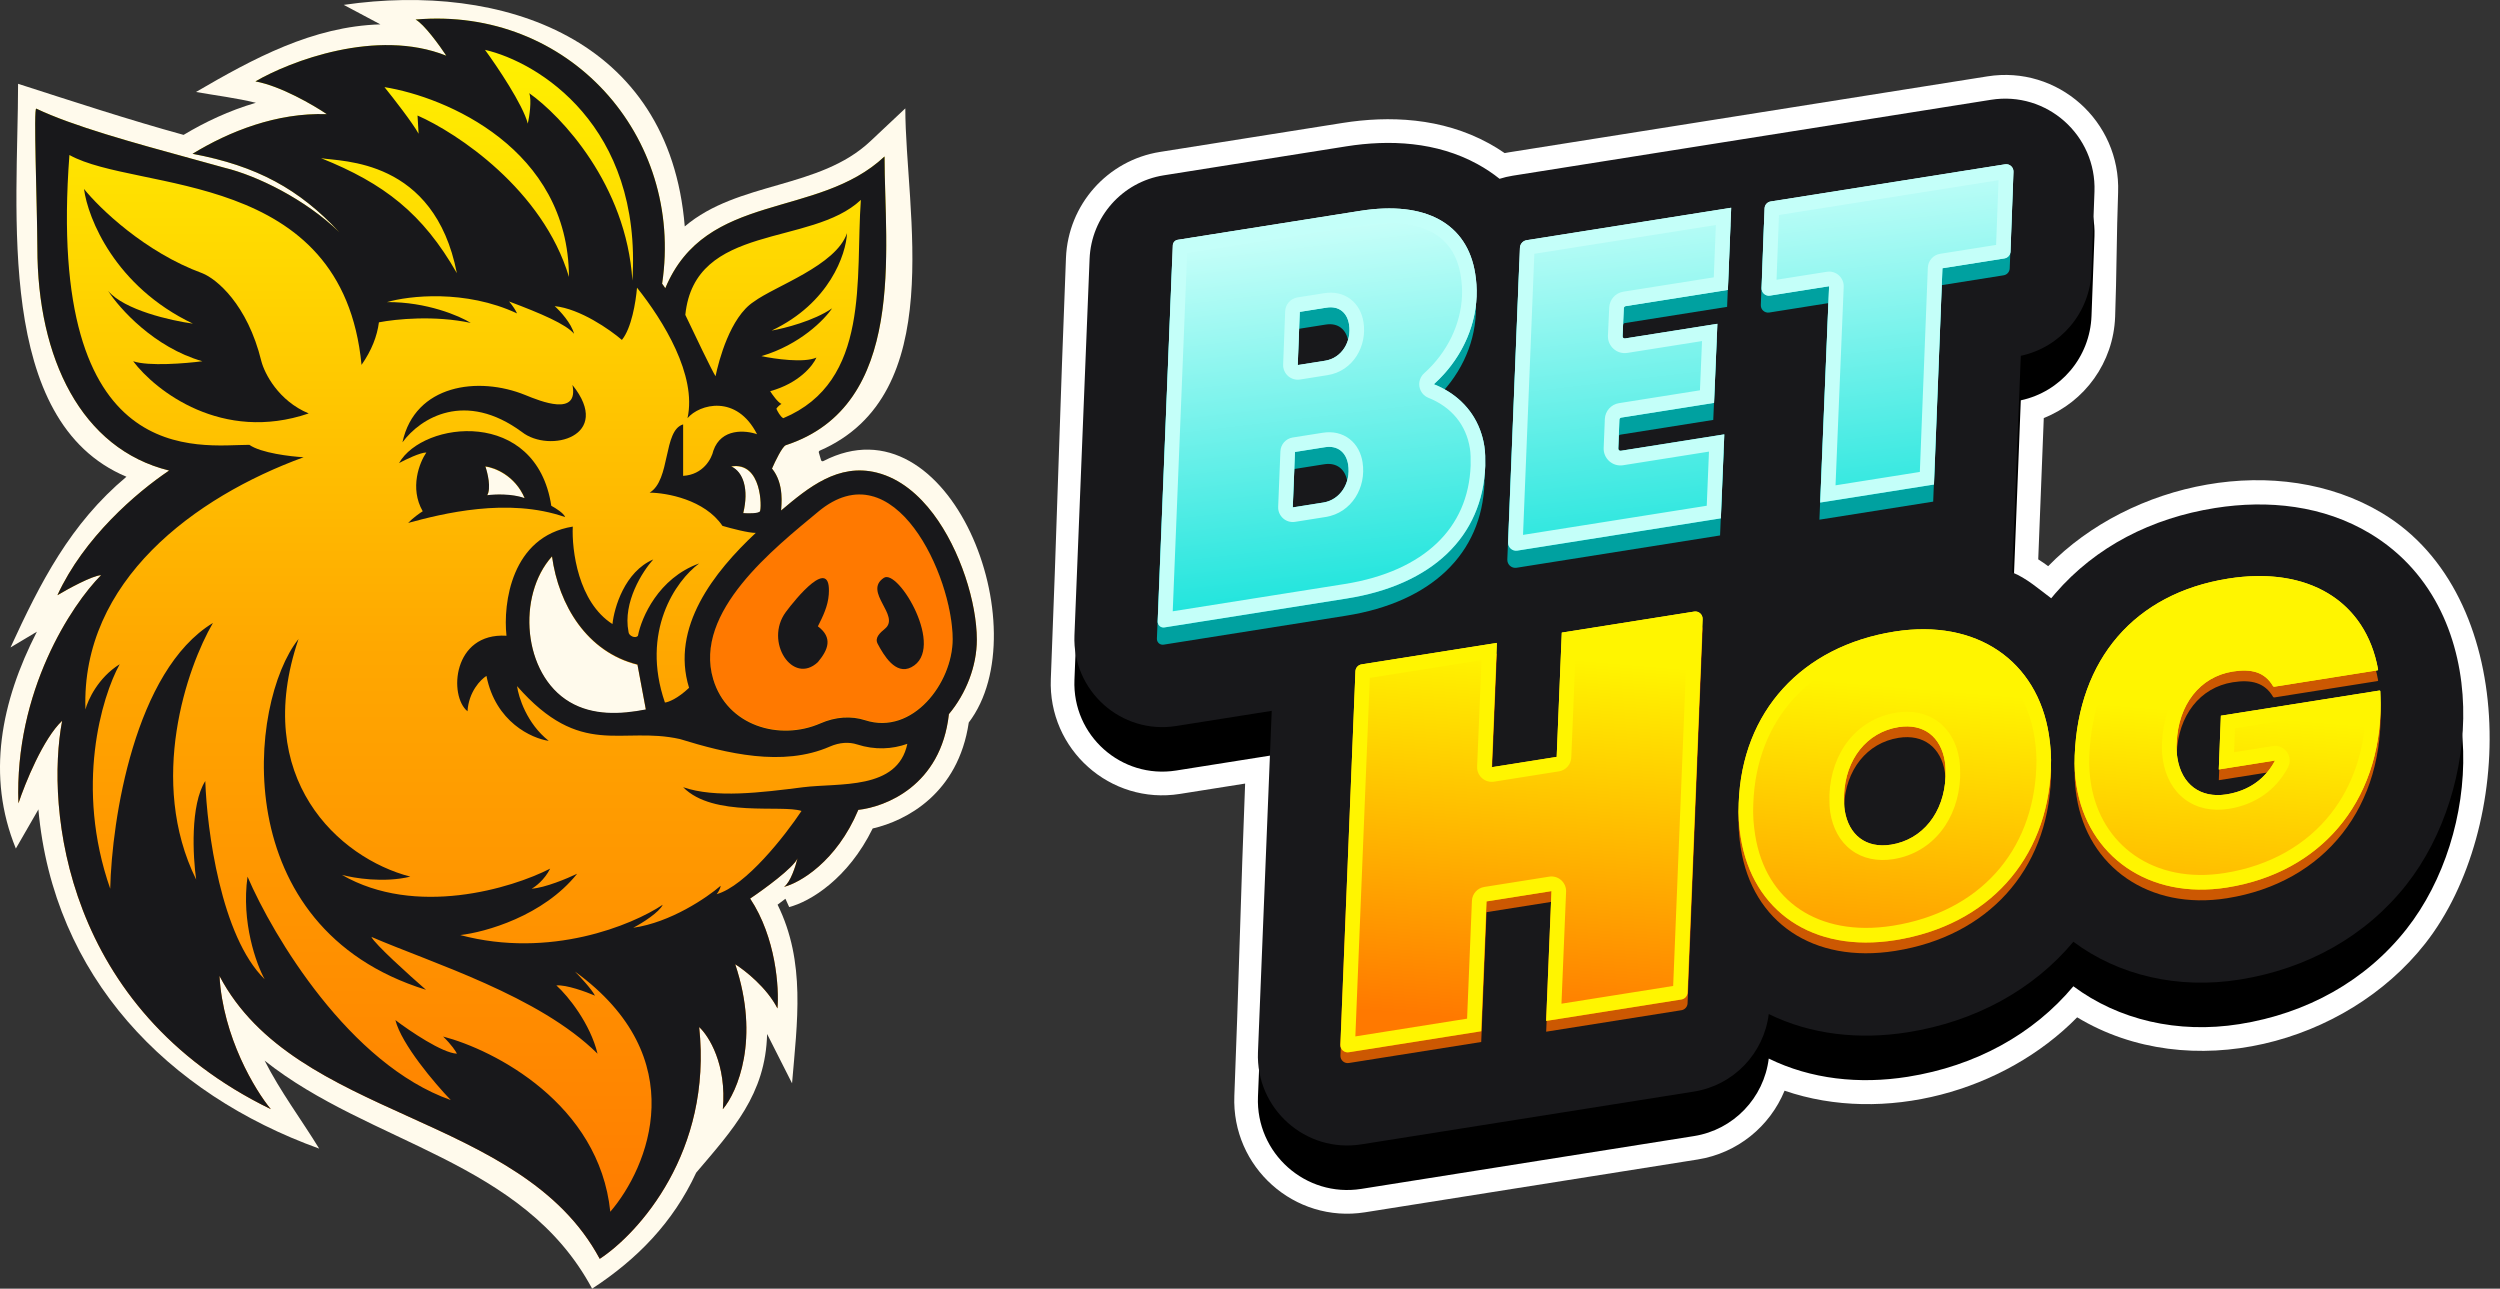 <?xml version="1.0" encoding="utf-8"?>
<svg xmlns="http://www.w3.org/2000/svg" xmlns:xlink="http://www.w3.org/1999/xlink" x="0px" y="0px" viewBox="0 0 194 100" style="enable-background:new 0 0 194 100;">
  <rect x="0" y="0" width="194" height="100" fill="#333333" stroke="none"/>
  <path fill-rule="evenodd" clip-rule="evenodd" d="M15.209 7.137C19.657 4.543 24.262 2.045 29.516 1.891L26.674 0.378C38.927 -1.403 51.94 2.916 53.137 17.57C57.295 14.05 63.566 14.696 67.537 10.963L70.253 8.41C70.253 16.39 73.635 30.617 63.611 34.971C63.556 34.995 63.525 35.059 63.542 35.117C63.722 35.735 63.55 35.144 63.715 35.71C63.736 35.783 63.824 35.816 63.891 35.781C73.721 30.685 80.695 48.82 75.176 56.069C74.359 61.592 70.317 63.694 67.72 64.29C65.807 68.193 62.859 69.972 61.239 70.387L60.949 69.743C60.745 69.9 60.54 70.055 60.34 70.203C62.542 74.659 61.859 79.327 61.463 84.064L59.527 80.238C59.415 84.922 56.86 87.661 54.023 91.001C52.232 94.865 49.445 97.715 45.949 100C40.59 89.995 28.736 88.829 20.536 82.305C21.734 84.675 23.38 86.869 24.769 89.133C12.993 84.884 4.141 75.798 2.977 62.796C2.971 62.813 2.966 62.83 2.96 62.846L1.23 65.847C-1.074 60.206 0.079 54.454 2.863 49.019L0.816 50.241C3.135 45.2 5.449 40.647 9.812 36.995C-0.436 32.698 1.403 16.312 1.403 6.503C5.768 7.908 10.036 9.309 14.247 10.467C15.874 9.489 17.775 8.58 19.856 7.976C18.335 7.601 16.751 7.412 15.209 7.137Z" fill="#FFFAEC"/>
  <path fill-rule="evenodd" clip-rule="evenodd" d="M19.82 6.317C21.758 6.663 24.322 8.156 25.362 8.859C21.46 8.729 17.796 10.194 14.94 11.935C19.92 12.869 23.228 14.672 26.336 18.023C23.696 15.461 19.95 13.631 17.427 13.019C16.602 12.789 15.76 12.558 14.915 12.326H14.915C10.35 11.074 5.677 9.793 2.815 8.43C2.668 8.36 2.741 11.497 2.815 14.654C2.854 16.33 2.894 18.011 2.9 19.223C2.9 27.824 6.321 34.844 13.124 36.514C10.585 38.222 6.514 41.711 4.455 46.189C5.293 45.689 7.145 44.676 7.846 44.631C5.576 46.907 1.114 53.633 1.431 62.335C1.949 60.777 3.352 57.315 4.822 55.933C3.541 62.731 4.986 78.277 21.017 86.072C19.802 84.608 17.303 80.492 17.032 75.733C19.977 81.331 25.814 83.977 31.68 86.636C37.569 89.305 43.488 91.989 46.539 97.686C49.544 95.721 55.295 89.375 54.255 79.699C54.999 80.378 56.408 82.605 56.092 86.072C57.222 84.741 58.997 80.628 57.053 74.826C57.806 75.299 59.517 76.645 60.331 78.254C60.463 76.677 60.224 72.764 58.211 69.728C59.295 69.001 61.546 67.36 61.886 66.612C61.744 67.207 61.337 68.481 60.84 68.821C62.055 68.51 64.91 66.878 66.605 62.845C68.666 62.62 73.019 61.004 73.635 55.414C74.972 53.816 75.804 51.681 75.802 49.636V49.635C75.799 46.784 74.535 42.678 72.415 39.868C71.346 38.451 69.891 37.14 68.039 36.676C65.051 35.927 62.736 37.82 60.614 39.614C60.614 39.564 60.619 39.493 60.625 39.404C60.666 38.81 60.764 37.415 59.907 36.36C60.152 35.795 60.71 34.641 60.981 34.547C69.195 31.861 68.914 22.333 68.702 15.164C68.67 14.094 68.64 13.076 68.64 12.142C66.477 14.175 63.713 14.977 60.996 15.764C57.185 16.869 53.465 17.947 51.626 22.367C51.584 22.3 51.482 22.145 51.38 22.016C53.099 10.541 44.104 0.487 32.248 1.516C32.903 1.864 34.111 3.531 34.633 4.322C29.218 2.165 22.502 4.754 19.82 6.317ZM58.974 39.701C58.861 39.882 58.061 39.871 57.674 39.843C58.127 37.973 57.674 36.642 56.742 36.217C59.144 35.82 59.116 39.474 58.974 39.701ZM42.836 43.195C40.105 46.22 40.546 52.335 44.208 54.5C46.004 55.562 48.142 55.466 50.118 55.079L49.468 51.593C45.558 50.618 43.358 46.99 42.836 43.195ZM37.664 36.216C38.371 36.301 39.97 36.913 40.716 38.681C39.721 38.318 38.361 38.378 37.805 38.454C38.122 37.91 37.843 36.736 37.664 36.216Z" fill="url(#paint0_linear_4689_4664)"/>
  <path fill-rule="evenodd" clip-rule="evenodd" d="M73.926 49.563C73.93 52.972 70.817 57.05 67.14 55.862C66.05 55.509 64.832 55.593 63.675 56.1C60.469 57.505 56.418 56.276 55.346 52.681C53.852 47.671 59.575 42.927 63.037 40.057C63.194 39.927 63.347 39.8 63.494 39.678C69.415 34.747 73.92 44.691 73.926 49.563Z" fill="#FF7900"/>
  <path d="M31.23 34.324C32.635 32.419 36.1 30.286 40.502 33.524C42.645 35.202 47.611 33.856 44.421 29.873C44.924 32.352 41.957 31.142 40.768 30.657C37.106 29.164 32.194 29.842 31.23 34.324Z" fill="#18181B"/>
  <path fill-rule="evenodd" clip-rule="evenodd" d="M42.78 39.249C41.621 31.629 32.831 32.649 30.966 35.935C31.474 35.661 32.611 35.113 33.085 35.113C32.558 35.878 31.763 37.861 32.803 39.674C32.577 39.815 32.034 40.195 31.672 40.58C34.272 39.872 39.416 38.569 43.854 40.127C43.763 39.832 43.1 39.419 42.78 39.249ZM40.716 38.654C39.97 36.887 38.37 36.275 37.664 36.19C37.843 36.709 38.122 37.884 37.805 38.428C38.361 38.352 39.721 38.292 40.716 38.654Z" fill="#18181B"/>
  <path d="M6.518 14.662C6.819 16.947 8.932 22.236 14.969 25.114C13.292 24.888 9.627 24.061 8.383 22.565C9.269 23.944 11.973 26.967 15.704 28.032C14.413 28.202 11.532 28.44 10.334 28.032C12.076 30.336 17.241 34.371 23.956 32.083C21.605 31.108 20.527 28.976 20.282 28.032C19.197 23.59 16.777 21.63 15.704 21.205C11.249 19.574 7.724 16.163 6.518 14.662Z" fill="#18181B"/>
  <path d="M68.586 44.841C66.96 45.92 69.888 47.762 68.686 48.776C68.302 49.099 67.852 49.478 68.109 49.961C68.572 50.834 69.491 52.41 70.715 51.779C73.434 50.377 69.712 44.095 68.586 44.841Z" fill="#18181B"/>
  <path d="M60.983 47.489C59.28 49.788 61.526 53.207 63.467 51.38C64.265 50.424 64.651 49.489 63.467 48.603C63.865 47.818 64.247 47.035 64.312 46.142C64.543 43.004 61.709 46.508 60.983 47.489Z" fill="#18181B"/>
  <path fill-rule="evenodd" clip-rule="evenodd" d="M25.362 8.859C24.322 8.156 21.758 6.663 19.82 6.317C22.502 4.754 29.218 2.165 34.633 4.322C34.111 3.531 32.903 1.864 32.248 1.516C44.104 0.487 53.099 10.541 51.38 22.016C51.482 22.145 51.584 22.3 51.626 22.367C54.776 14.798 63.441 17.03 68.64 12.142C68.64 19.336 70.421 31.46 60.981 34.547C60.71 34.641 60.152 35.795 59.907 36.36C60.893 37.574 60.616 39.237 60.614 39.614C62.736 37.82 65.051 35.927 68.039 36.676C69.891 37.14 71.346 38.451 72.415 39.868C74.535 42.678 75.799 46.784 75.802 49.635V49.636C75.804 51.681 74.972 53.816 73.635 55.414C73.019 61.004 68.666 62.62 66.605 62.845C64.91 66.878 62.055 68.51 60.84 68.821C61.337 68.481 61.744 67.207 61.886 66.612C61.546 67.36 59.295 69.001 58.211 69.728C60.224 72.764 60.463 76.677 60.331 78.254C59.517 76.645 57.806 75.299 57.053 74.826C58.997 80.628 57.222 84.741 56.092 86.072C56.408 82.605 54.999 80.378 54.255 79.699C55.295 89.375 49.544 95.721 46.539 97.686C40.449 86.314 22.933 86.951 17.032 75.733C17.303 80.492 19.802 84.608 21.017 86.072C4.986 78.277 3.541 62.731 4.822 55.933C3.352 57.315 1.949 60.777 1.431 62.335C1.114 53.633 5.576 46.907 7.846 44.631C7.145 44.676 5.293 45.689 4.455 46.189C6.514 41.711 10.585 38.222 13.124 36.514C6.321 34.844 2.9 27.824 2.9 19.223C2.881 15.729 2.59 8.323 2.815 8.43C5.677 9.793 10.35 11.074 14.915 12.326H14.915C15.76 12.558 16.602 12.789 17.427 13.019C19.95 13.631 23.696 15.461 26.336 18.023C23.228 14.672 19.92 12.869 14.94 11.935C17.796 10.194 21.46 8.729 25.362 8.859ZM70.41 57.721C69.237 58.136 67.909 58.219 66.5 57.765C65.903 57.572 65.171 57.595 64.396 57.934L64.396 57.934C60.74 59.534 56.369 58.464 52.757 57.349C48.178 56.33 45.097 58.907 40.123 53.242C40.236 54.101 40.886 56.154 42.582 57.491C41.263 57.302 38.45 56.029 37.749 52.449C37.297 52.732 36.37 53.678 36.279 55.196C34.809 54.007 35.12 49.078 39.303 49.333C39.03 46.831 39.676 41.634 44.447 40.864C44.362 42.676 44.86 46.727 47.528 48.427C47.66 47.152 48.477 44.365 50.693 43.413C49.864 44.329 48.319 46.733 48.771 49.021C48.771 49.333 49.308 49.588 49.506 49.333C49.77 47.936 51.089 44.858 54.255 43.724C52.427 45.065 49.704 49.021 51.598 54.517C51.864 54.492 52.576 54.222 53.472 53.375C52.021 48.669 55.419 44.376 58.647 41.353C58.102 41.363 56.724 41.002 56.063 40.807C54.684 38.768 51.72 38.239 50.411 38.23C52.05 37.256 51.45 33.393 53.011 32.933V36.927C54.571 36.836 55.225 35.586 55.357 34.972C55.967 33.205 57.872 33.386 58.748 33.697C57.166 30.582 54.283 31.346 53.35 32.451C54.09 29.131 51.48 24.888 49.432 22.324C49.334 23.467 49.003 25.465 48.26 26.378C47.341 25.587 45.01 23.956 43.045 23.756C43.458 24.129 44.337 25.08 44.547 25.903C43.932 25.159 41.97 24.32 39.504 23.394C39.806 23.747 40.011 24.077 40.123 24.321C36.098 22.441 31.719 22.952 30.033 23.443C33.108 23.421 35.648 24.51 36.533 25.058C33.715 24.459 30.742 24.755 29.404 25.013C29.266 26.083 28.84 27.189 28.055 28.315C26.585 13.019 10.616 14.945 5.387 12.028C3.522 36.7 15.562 34.519 19.349 34.519C20.254 35.153 22.534 35.425 23.561 35.482C15.119 38.563 6.275 45.083 6.631 55.055C6.819 54.319 7.615 52.585 9.288 51.543C7.893 54.064 5.794 61.077 8.553 68.963C8.675 63.628 10.441 52.035 16.523 48.342C14.516 51.788 11.447 60.596 15.223 68.255C14.969 66.48 14.754 62.465 15.93 60.607C16.052 64.355 17.145 72.679 20.536 75.988C19.887 74.808 18.711 71.563 19.208 68.028C21.196 72.655 27.133 82.599 34.979 85.364C33.745 84.08 31.158 81.041 30.683 79.16C31.804 80.01 34.329 81.721 35.459 81.766C35.375 81.587 35.041 81.07 34.386 80.435C38.352 81.474 46.499 85.647 47.358 94.032C50.298 90.613 53.864 82.101 44.617 75.393C45.022 75.799 45.9 76.741 46.171 77.263C45.493 76.97 43.944 76.401 43.175 76.469C44.108 77.31 45.804 79.444 46.369 81.766C41.819 77.263 33.538 74.742 28.818 72.702C29.089 73.269 31.757 75.676 33.057 76.809C17.541 71.994 19.236 54.517 23.165 49.588C19.491 60.38 26.274 66.584 31.842 68.028C29.784 68.527 27.442 68.142 26.528 67.887C32.249 71.195 39.69 68.944 42.695 67.405C42.243 68.289 41.545 68.812 41.253 68.963C42.294 68.895 44.042 68.16 44.786 67.802C42.163 71.087 37.645 72.343 35.714 72.561C42.678 74.419 49.054 71.796 51.428 70.209C51.174 70.776 49.855 71.626 49.139 71.994C52.033 71.586 54.867 69.652 55.922 68.736C55.899 68.986 55.705 69.275 55.611 69.388C57.872 68.753 60.943 64.818 62.197 62.93C60.699 62.42 55.357 63.468 53.011 61.088C55.529 61.95 59.009 61.509 62.324 61.089C65.127 60.738 69.655 61.34 70.41 57.721ZM49.074 21.774C49.836 9.742 41.766 4.823 37.636 3.868C38.582 5.162 40.573 8.118 40.959 9.592C41.08 9.037 41.271 7.787 41.071 7.233C43.543 8.979 48.604 14.331 49.074 21.774ZM29.835 6.761C30.527 7.619 32.026 9.543 32.483 10.378L32.4 8.964C35.471 10.315 42.121 14.71 44.152 21.491C44.108 11.528 34.589 7.52 29.835 6.761ZM24.914 12.274C29.807 14.237 32.803 16.56 35.452 21.196C33.707 12.274 26.491 12.556 24.914 12.274ZM57.674 39.816C58.061 39.845 58.861 39.856 58.974 39.675C59.116 39.448 59.144 35.794 56.742 36.191C57.674 36.615 58.127 37.947 57.674 39.816ZM53.181 24.435C53.859 25.87 55.278 28.831 55.526 29.194C55.771 28.013 56.657 24.605 58.494 23.415C60.133 22.197 64.881 20.611 65.729 18.09C65.654 19.723 64.378 23.523 59.879 25.653C60.859 25.483 63.169 24.899 64.57 23.925C63.99 24.794 62.081 26.752 59.087 27.636C60.105 27.853 62.383 28.18 63.355 27.749C63.091 28.363 62.004 29.743 59.766 30.355C59.935 30.629 60.348 31.21 60.642 31.346C60.557 31.393 60.359 31.533 60.246 31.715C60.331 31.913 60.557 32.338 60.783 32.451C67.59 29.602 66.365 21.558 66.803 15.512C62.937 19.159 53.904 17.272 53.181 24.435ZM44.208 54.474C40.546 52.309 40.105 46.193 42.836 43.169C43.358 46.964 45.558 50.592 49.468 51.566L50.118 55.052C48.142 55.44 46.004 55.536 44.208 54.474ZM67.14 55.892C70.817 57.08 73.929 53.002 73.926 49.593C73.92 44.721 69.415 34.777 63.494 39.708C60.111 42.526 53.784 47.473 55.346 52.711C56.418 56.306 60.469 57.535 63.675 56.13C64.832 55.623 66.05 55.539 67.14 55.892Z" fill="#18181B"/>
  <path fill-rule="evenodd" clip-rule="evenodd" d="M96.622 60.805L91.555 61.609C86.156 62.466 81.324 58.158 81.544 52.684C81.982 41.805 82.281 30.901 82.719 20.015C82.885 15.879 85.941 12.437 90.019 11.789L104.183 9.541C107.77 8.972 111.878 9.115 115.548 11.13C115.968 11.361 116.373 11.611 116.76 11.879C116.872 11.857 116.985 11.837 117.098 11.819L154.223 5.926C159.682 5.059 164.571 9.405 164.365 14.94C164.245 18.152 164.254 21.374 164.134 24.59C164.002 28.133 161.776 31.179 158.597 32.44L158.167 43.406C158.44 43.578 158.697 43.758 158.938 43.935C165.327 37.374 176.798 34.982 184.854 39.819C195.468 46.192 195.236 64.263 188.191 73.226C182.042 81.05 169.935 84.226 161.188 78.944C155.533 84.709 146.205 87.29 138.482 84.638C137.343 87.409 134.832 89.485 131.739 89.977L105.926 94.074C100.456 94.943 95.562 90.578 95.785 85.032C96.11 76.966 96.297 68.877 96.622 60.805Z" fill="white"/>
  <path d="M98.686 58.615L91.268 59.793C87.012 60.468 83.204 57.073 83.377 52.758L84.552 23.543C84.683 20.284 87.092 17.57 90.306 17.06L104.47 14.812C107.824 14.28 111.477 14.447 114.666 16.197C115.275 16.531 115.842 16.91 116.367 17.33C116.695 17.226 117.036 17.145 117.385 17.09L154.509 11.197C158.828 10.511 162.694 13.949 162.531 18.326L162.301 24.522C162.182 27.719 159.906 30.405 156.814 31.065L156.156 47.873C157.261 48.319 158.22 49.171 159.173 49.881C159.276 49.755 159.381 49.63 159.489 49.506C162.635 45.861 166.973 43.656 171.888 42.876C176.026 42.219 180.296 42.68 183.911 44.851C189.039 47.93 191.008 53.336 191.142 58.288C191.275 63.199 189.667 68.377 186.75 72.088C183.587 76.113 179.014 78.642 173.782 79.472C168.994 80.232 164.398 79.147 160.894 76.535C157.786 80.251 153.309 82.722 148.039 83.559C144.287 84.154 140.533 83.752 137.255 82.144C136.88 85.197 134.529 87.672 131.452 88.16L105.639 92.258C101.313 92.944 97.441 89.493 97.618 85.107L98.686 58.615Z" fill="black"/>
  <path d="M98.686 55.161L91.268 56.338C87.012 57.014 83.204 53.618 83.377 49.304L84.552 20.089C84.683 16.829 87.092 14.116 90.306 13.605L104.47 11.357C107.824 10.825 111.477 10.992 114.666 12.743C115.275 13.077 115.842 13.456 116.367 13.876C116.695 13.771 117.036 13.691 117.385 13.635L154.509 7.742C158.828 7.057 162.694 10.494 162.531 14.872L162.301 21.067C162.182 24.264 159.906 26.95 156.814 27.61L156.156 44.419C157.261 44.864 158.22 45.716 159.173 46.427C159.276 46.3 159.381 46.175 159.489 46.051C162.635 42.406 166.973 40.202 171.888 39.422C176.026 38.765 180.296 39.226 183.911 41.396C189.039 44.475 191.008 49.881 191.142 54.834C191.275 59.745 189.667 64.923 186.75 68.634C183.587 72.658 179.014 75.187 173.782 76.018C168.994 76.778 164.398 75.692 160.894 73.081C157.786 76.796 153.309 79.267 148.039 80.104C144.287 80.7 140.533 80.297 137.255 78.689C136.88 81.743 134.529 84.217 131.452 84.706L105.639 88.803C101.313 89.49 97.441 86.038 97.618 81.652L98.686 55.161Z" fill="#18181B"/>
  <path fill-rule="evenodd" clip-rule="evenodd" d="M90.297 50.025C90.016 50.07 89.764 49.846 89.776 49.561L90.951 20.346C90.959 20.131 91.118 19.951 91.33 19.918L105.494 17.67C110.573 16.863 113.801 18.661 114.415 22.542C114.5 23.084 114.55 23.675 114.525 24.321C114.415 26.862 113.224 29.318 111.206 31.136C113.347 31.993 114.768 33.693 115.124 35.946C115.204 36.447 115.199 36.961 115.195 37.475C114.999 42.981 111.068 46.728 104.449 47.779L90.297 50.025ZM100.257 40.701L102.631 40.325C103.921 40.12 104.783 38.828 104.553 37.367C104.408 36.449 103.761 35.868 102.762 36.026L100.431 36.396L100.257 40.701ZM100.645 29.647L102.767 29.31C104.058 29.105 104.838 27.826 104.627 26.491C104.481 25.573 103.841 25.033 102.884 25.185L100.802 25.515L100.645 29.647Z" fill="#00A1A0"/>
  <path d="M116.968 43.42C116.953 43.811 117.299 44.119 117.685 44.058L133.477 41.551L133.746 35.03L125.713 36.305C125.608 36.321 125.513 36.237 125.517 36.131L125.608 33.888C125.611 33.808 125.671 33.74 125.75 33.728L132.949 32.585L133.209 26.442L126.045 27.579C125.939 27.596 125.844 27.512 125.849 27.404L125.947 25.229C125.952 25.149 126.01 25.082 126.09 25.07L134.023 23.811L134.28 17.428L118.409 19.947C118.117 19.994 117.898 20.24 117.887 20.536L116.968 43.42Z" fill="#00A1A0"/>
  <path d="M141.878 23.523L141.187 40.327L150.015 38.926L150.673 22.128L155.479 21.364C155.745 21.322 155.944 21.098 155.954 20.828L156.185 14.633C156.198 14.278 155.884 13.999 155.534 14.055L137.345 16.942C137.08 16.984 136.881 17.209 136.87 17.478L136.64 23.673C136.627 24.028 136.94 24.307 137.291 24.252L141.878 23.523Z" fill="#00A1A0"/>
  <path d="M119.983 80.059L120.397 69.983L115.357 70.783L114.943 80.859L104.668 82.49C104.317 82.545 104.002 82.265 104.016 81.909L105.185 52.924C105.196 52.655 105.395 52.431 105.66 52.389L116.157 50.723L115.761 60.368L120.801 59.568L121.197 49.923L131.473 48.292C131.824 48.236 132.138 48.516 132.124 48.872L130.956 77.858C130.944 78.126 130.746 78.35 130.481 78.392L119.983 80.059Z" fill="#CC5802"/>
  <path fill-rule="evenodd" clip-rule="evenodd" d="M135.084 65.81C135.992 71.556 140.689 74.803 147.067 73.791C154.274 72.647 158.859 67.534 159.151 60.484C159.201 59.56 159.124 58.656 158.992 57.826C158.095 52.144 153.419 48.828 147.01 49.846C139.835 50.984 135.175 56.044 134.925 63.152C134.875 64.076 134.952 64.98 135.084 65.81ZM143.099 62.7C143.099 62.648 143.099 62.595 143.099 62.542C143.212 59.742 144.875 57.646 147.331 57.256C149.276 56.947 150.62 58.01 150.923 59.925C150.976 60.26 150.977 60.578 150.977 60.936V60.937C150.977 60.989 150.977 61.041 150.978 61.095C150.864 63.894 149.202 65.991 146.746 66.381C144.801 66.689 143.456 65.626 143.153 63.711C143.1 63.377 143.1 63.059 143.099 62.701V62.7Z" fill="#CC5802"/>
  <path d="M161.139 61.805C162.002 67.264 166.754 70.666 172.811 69.704C180.41 68.498 185.125 62.585 184.715 54.472C184.713 54.439 184.683 54.414 184.65 54.419L172.343 56.373L172.18 60.543L176.548 59.85C175.793 61.279 174.501 62.204 172.78 62.477C170.74 62.801 169.289 61.689 168.967 59.646C168.911 59.295 168.882 58.907 168.913 58.477C169.033 55.513 170.716 53.347 173.266 52.943C174.708 52.714 175.748 52.98 176.389 54.073C176.41 54.108 176.449 54.128 176.489 54.121L184.495 52.851C184.526 52.846 184.547 52.816 184.541 52.785C183.567 47.41 179.043 44.761 172.911 45.734C165.644 46.888 161.288 51.997 160.999 59.471C160.966 60.295 161.017 61.039 161.139 61.805Z" fill="#CC5802"/>
  <path d="M119.98 79.226L120.394 69.15L115.354 69.95L114.94 80.026L104.665 81.657C104.314 81.712 104 81.432 104.014 81.076L105.183 52.091C105.193 51.822 105.392 51.598 105.657 51.556L116.155 49.89L115.758 59.535L120.798 58.735L121.195 49.09L131.471 47.459C131.822 47.403 132.135 47.683 132.121 48.039L130.953 77.025C130.942 77.293 130.743 77.517 130.478 77.559L119.98 79.226Z" fill="url(#paint1_linear_4689_4664)"/>
  <path fill-rule="evenodd" clip-rule="evenodd" d="M135.081 64.977C135.989 70.723 140.687 73.97 147.065 72.957C154.271 71.813 158.857 66.7 159.148 59.651C159.198 58.727 159.121 57.823 158.99 56.993C158.092 51.31 153.417 47.995 147.007 49.012C139.832 50.151 135.172 55.21 134.923 62.318C134.873 63.243 134.95 64.147 135.081 64.977ZM143.097 61.866C143.097 61.814 143.097 61.762 143.097 61.708C143.21 58.909 144.873 56.812 147.328 56.422C149.273 56.114 150.618 57.176 150.921 59.092C150.973 59.426 150.974 59.744 150.974 60.102V60.103C150.974 60.155 150.974 60.208 150.975 60.261C150.861 63.061 149.199 65.157 146.743 65.547C144.798 65.856 143.453 64.793 143.15 62.878C143.098 62.543 143.098 62.225 143.097 61.867V61.866Z" fill="url(#paint2_linear_4689_4664)"/>
  <path d="M161.136 60.972C161.999 66.431 166.751 69.832 172.808 68.871C180.408 67.665 185.122 61.752 184.712 53.639C184.71 53.605 184.68 53.581 184.647 53.586L172.34 55.539L172.178 59.71L176.545 59.017C175.79 60.445 174.498 61.37 172.777 61.644C170.737 61.968 169.287 60.856 168.964 58.813C168.908 58.462 168.879 58.074 168.91 57.643C169.029 54.679 170.713 52.514 173.263 52.109C174.705 51.88 175.745 52.147 176.386 53.24C176.407 53.275 176.447 53.294 176.486 53.288L184.492 52.017C184.524 52.012 184.545 51.982 184.539 51.951C183.564 46.576 179.039 43.927 172.909 44.901C165.641 46.054 161.285 51.163 160.996 58.638C160.963 59.461 161.014 60.206 161.136 60.972Z" fill="url(#paint3_linear_4689_4664)"/>
  <path fill-rule="evenodd" clip-rule="evenodd" d="M121.148 68.301C121.402 68.528 121.542 68.856 121.528 69.197L121.17 77.886L129.838 76.51L130.96 48.69L122.289 50.067L121.931 58.781C121.908 59.322 121.509 59.772 120.975 59.857L115.936 60.657C115.6 60.71 115.258 60.61 115.004 60.383C114.75 60.157 114.611 59.828 114.625 59.487L114.965 51.229L106.297 52.605L105.176 80.425L113.846 79.048L114.221 69.903C114.244 69.362 114.644 68.912 115.178 68.828L120.217 68.028C120.553 67.974 120.895 68.075 121.148 68.301ZM114.94 80.025L104.665 81.656C104.314 81.712 104 81.432 104.014 81.076L105.183 52.091C105.193 51.822 105.392 51.598 105.657 51.556L116.155 49.89L115.758 59.534L120.798 58.734L121.195 49.09L131.471 47.459C131.822 47.403 132.135 47.683 132.121 48.039L130.953 77.024C130.942 77.293 130.743 77.517 130.478 77.559L119.98 79.225L120.394 69.15L115.354 69.95L114.94 80.025ZM104.487 80.534L104.488 80.534L104.487 80.534ZM130.301 76.436L130.3 76.436L130.301 76.436ZM158.015 59.604C158.016 59.599 158.016 59.594 158.016 59.589C158.061 58.766 157.992 57.945 157.87 57.171C157.465 54.608 156.226 52.649 154.43 51.431C152.627 50.209 150.158 49.663 147.184 50.135C140.514 51.193 136.285 55.825 136.056 62.358C136.056 62.365 136.056 62.373 136.055 62.38C136.01 63.203 136.079 64.024 136.201 64.799C136.612 67.394 137.858 69.349 139.654 70.558C141.458 71.772 143.925 72.305 146.887 71.835C153.578 70.772 157.747 66.095 158.015 59.604ZM141.963 61.713C141.963 61.696 141.963 61.679 141.964 61.662C142.094 58.427 144.064 55.79 147.151 55.3C148.368 55.106 149.516 55.33 150.423 56.015C151.325 56.696 151.854 57.733 152.041 58.914C152.107 59.337 152.108 59.731 152.108 60.069V60.101V60.102C152.108 60.154 152.108 60.205 152.109 60.256C152.109 60.273 152.108 60.29 152.108 60.307C151.977 63.543 150.007 66.18 146.92 66.67C145.703 66.863 144.555 66.639 143.648 65.954C142.748 65.273 142.217 64.237 142.03 63.055C141.964 62.632 141.963 62.238 141.963 61.9V61.869V61.868C141.963 61.816 141.963 61.765 141.963 61.713ZM143.097 61.866V61.867C143.098 62.225 143.098 62.543 143.15 62.878C143.453 64.793 144.799 65.856 146.744 65.547C149.199 65.157 150.861 63.061 150.975 60.261C150.975 60.237 150.974 60.213 150.974 60.189C150.974 60.161 150.974 60.133 150.974 60.105V60.102C150.974 59.744 150.973 59.426 150.921 59.092C150.618 57.176 149.274 56.114 147.328 56.422C144.873 56.812 143.21 58.908 143.097 61.708C143.097 61.762 143.097 61.814 143.097 61.866ZM160.996 58.638C160.963 59.461 161.015 60.206 161.136 60.972C161.999 66.431 166.752 69.832 172.808 68.871C180.065 67.719 184.691 62.275 184.737 54.722C184.737 54.721 184.737 54.72 184.737 54.719C184.737 54.518 184.736 54.316 184.73 54.112V54.112C184.726 53.955 184.72 53.797 184.712 53.639C184.71 53.605 184.681 53.581 184.647 53.586L184.124 53.669L184.121 53.669L172.341 55.539L172.178 59.71L176.545 59.017C176.281 59.516 175.952 59.954 175.561 60.324C174.835 61.012 173.897 61.466 172.777 61.644C170.737 61.968 169.287 60.856 168.965 58.813C168.908 58.462 168.88 58.074 168.91 57.643C169.029 54.679 170.713 52.514 173.264 52.109C174.705 51.88 175.745 52.147 176.386 53.24C176.407 53.275 176.447 53.294 176.486 53.288L184.492 52.017C184.524 52.012 184.545 51.982 184.539 51.951C184.485 51.654 184.42 51.366 184.345 51.086C184.345 51.086 184.345 51.086 184.345 51.086C184.328 51.023 184.311 50.96 184.293 50.898V50.898C182.944 46.234 178.625 43.993 172.909 44.901C165.641 46.054 161.285 51.163 160.996 58.638ZM159.148 59.651C159.198 58.727 159.121 57.823 158.99 56.993C158.092 51.31 153.417 47.995 147.007 49.012C139.832 50.151 135.172 55.21 134.923 62.318C134.873 63.243 134.95 64.147 135.081 64.977C135.989 70.723 140.687 73.97 147.065 72.957C154.271 71.813 158.857 66.7 159.148 59.651ZM167.777 57.581C167.92 54.207 169.894 51.493 173.087 50.986C173.9 50.857 174.724 50.845 175.485 51.101C176.055 51.292 176.541 51.617 176.936 52.066L183.163 51.077C182.599 49.239 181.519 47.888 180.074 47.02C178.338 45.978 175.96 45.567 173.086 46.023C169.68 46.564 167.029 48.016 165.193 50.143C163.355 52.272 162.266 55.158 162.129 58.682V58.684C162.099 59.426 162.146 60.095 162.256 60.794C163.012 65.577 167.136 68.621 172.631 67.748C176.175 67.186 178.988 65.539 180.873 63.142C182.557 60.999 183.546 58.197 183.6 54.903L173.437 56.516L173.365 58.371L176.367 57.894C176.792 57.827 177.217 58.005 177.467 58.356C177.718 58.706 177.748 59.168 177.547 59.548C176.618 61.307 175.012 62.44 172.954 62.766C171.69 62.967 170.494 62.735 169.548 62.026C168.605 61.321 168.042 60.241 167.844 58.991C167.778 58.574 167.742 58.104 167.777 57.581ZM183.422 52.15C183.422 52.152 183.423 52.153 183.423 52.155V52.154C183.423 52.153 183.422 52.152 183.422 52.15Z" fill="#FFF500"/>
  <path fill-rule="evenodd" clip-rule="evenodd" d="M90.357 48.688C90.077 48.733 89.826 48.509 89.837 48.224L91.011 19.036C91.02 18.821 91.18 18.642 91.391 18.609L105.555 16.362C110.633 15.557 113.862 17.353 114.475 21.23C114.561 21.772 114.612 22.362 114.585 23.007C114.475 25.546 113.284 28 111.267 29.816C113.408 30.673 114.829 32.371 115.185 34.622C115.264 35.122 115.261 35.636 115.256 36.149C115.059 41.651 111.128 45.394 104.509 46.444L90.357 48.688ZM100.319 39.373L102.691 38.997C103.982 38.792 104.845 37.501 104.613 36.042C104.469 35.125 103.822 34.544 102.822 34.702L100.492 35.072L100.319 39.373ZM100.705 28.328L102.829 27.992C104.119 27.787 104.898 26.51 104.687 25.175C104.542 24.258 103.902 23.719 102.944 23.871L100.863 24.201L100.705 28.328Z" fill="url(#paint4_linear_4689_4664)"/>
  <path d="M117.029 42.089C117.014 42.48 117.359 42.788 117.745 42.727L133.538 40.222L133.806 33.707L125.774 34.981C125.668 34.997 125.574 34.913 125.579 34.807L125.668 32.566C125.671 32.486 125.731 32.419 125.811 32.406L133.01 31.265L133.269 25.127L126.105 26.264C125.999 26.28 125.904 26.196 125.91 26.089L126.009 23.916C126.012 23.835 126.072 23.769 126.15 23.756L134.084 22.498L134.34 16.122L118.469 18.639C118.178 18.685 117.96 18.931 117.947 19.226L117.029 42.089Z" fill="url(#paint5_linear_4689_4664)"/>
  <path d="M141.938 22.211L141.247 38.999L150.076 37.599L150.733 20.816L155.539 20.054C155.806 20.012 156.004 19.788 156.014 19.518L156.245 13.329C156.258 12.974 155.945 12.695 155.595 12.751L137.406 15.635C137.14 15.677 136.941 15.902 136.932 16.171L136.7 22.361C136.687 22.715 137.001 22.994 137.351 22.939L141.938 22.211Z" fill="url(#paint6_linear_4689_4664)"/>
  <path fill-rule="evenodd" clip-rule="evenodd" d="M112.125 28.95C113.619 27.256 114.492 25.163 114.585 23.008C114.612 22.362 114.561 21.772 114.475 21.23C113.862 17.353 110.633 15.557 105.555 16.363L91.391 18.609C91.18 18.642 91.02 18.821 91.011 19.036L89.837 48.224C89.826 48.509 90.077 48.733 90.357 48.688L104.509 46.444C111.128 45.394 115.059 41.651 115.256 36.149C115.261 35.636 115.264 35.122 115.185 34.622C114.893 32.775 113.885 31.301 112.35 30.358C112.013 30.151 111.652 29.97 111.267 29.816C111.572 29.541 111.858 29.252 112.125 28.95ZM114.122 36.124C114.127 35.601 114.127 35.187 114.065 34.8C113.775 32.968 112.64 31.588 110.846 30.87C110.483 30.725 110.219 30.401 110.151 30.015C110.082 29.628 110.217 29.234 110.509 28.971C112.315 27.346 113.356 25.173 113.452 22.96C113.475 22.404 113.431 21.891 113.355 21.408C113.097 19.776 112.321 18.681 111.145 18.036C109.923 17.366 108.126 17.104 105.732 17.484L92.122 19.642L91.004 47.436L104.332 45.322C107.477 44.823 109.881 43.7 111.508 42.145C113.115 40.608 114.03 38.587 114.122 36.124ZM127.044 26.114L126.105 26.263C125.999 26.28 125.904 26.196 125.91 26.089L125.947 25.266L125.952 25.138V25.138L126.009 23.915C126.012 23.835 126.072 23.768 126.15 23.756L134.084 22.498L134.34 16.121L118.469 18.638C118.178 18.685 117.96 18.931 117.947 19.226L117.029 42.089C117.014 42.48 117.359 42.788 117.745 42.727L133.538 40.222L133.806 33.707L126.713 34.832L126.712 34.832L126.608 34.848L125.774 34.981C125.668 34.997 125.574 34.913 125.579 34.807L125.668 32.566C125.671 32.486 125.731 32.419 125.811 32.406L133.01 31.264L133.269 25.127L127.044 26.114ZM132.077 26.466L126.282 27.385C125.467 27.514 124.739 26.862 124.776 26.037L124.875 23.864C124.903 23.245 125.362 22.731 125.974 22.634L132.988 21.522L133.151 17.46L119.064 19.694L118.187 41.507L132.443 39.246L132.616 35.045L125.951 36.102C125.139 36.231 124.412 35.584 124.445 34.761L124.535 32.521C124.56 31.899 125.02 31.382 125.633 31.285L131.915 30.288L132.077 26.466ZM99.565 40.221C99.311 39.995 99.171 39.667 99.186 39.327L99.359 35.026C99.38 34.485 99.78 34.035 100.314 33.95L102.646 33.581C103.406 33.46 104.149 33.611 104.74 34.077C105.317 34.531 105.627 35.19 105.734 35.865C106.047 37.841 104.875 39.8 102.869 40.118L100.496 40.495C100.16 40.548 99.819 40.448 99.565 40.221ZM99.953 29.178C99.699 28.952 99.559 28.625 99.572 28.285L99.729 24.157C99.75 23.616 100.151 23.164 100.686 23.079L102.767 22.749C103.499 22.633 104.227 22.77 104.814 23.224C105.39 23.67 105.7 24.322 105.807 24.998C106.097 26.831 105.028 28.793 103.006 29.113L100.883 29.45C100.547 29.503 100.206 29.403 99.953 29.178ZM141.247 38.999L150.076 37.599L150.733 20.816L155.539 20.054C155.806 20.012 156.004 19.788 156.014 19.518L156.245 13.329C156.258 12.974 155.945 12.695 155.594 12.751L137.406 15.635C137.14 15.677 136.941 15.902 136.931 16.171L136.7 22.361C136.687 22.715 137.001 22.994 137.351 22.939L141.938 22.211L141.247 38.999ZM148.979 36.623L149.6 20.772C149.621 20.23 150.021 19.779 150.556 19.695L154.898 19.006L155.086 13.981L138.047 16.683L137.86 21.708L141.761 21.09C142.097 21.036 142.439 21.137 142.693 21.363C142.946 21.589 143.085 21.918 143.071 22.258L142.437 37.661L148.979 36.623ZM100.492 35.072L102.822 34.702C103.822 34.544 104.469 35.125 104.613 36.042C104.845 37.501 103.982 38.792 102.691 38.997L100.319 39.373L100.492 35.072ZM100.863 24.201L102.944 23.871C103.902 23.719 104.542 24.258 104.687 25.175C104.898 26.51 104.119 27.787 102.829 27.992L100.705 28.328L100.863 24.201Z" fill="#C4FFF9"/>
  <defs>
    <linearGradient id="paint0_linear_4689_4664" x1="38.608" y1="1.443" x2="38.608" y2="97.686" gradientUnits="userSpaceOnUse">
      <stop stop-color="#FFF500"/>
      <stop offset="0.505" stop-color="#FFA800"/>
      <stop offset="1" stop-color="#FF7900"/>
    </linearGradient>
    <linearGradient id="paint1_linear_4689_4664" x1="141.543" y1="52.777" x2="139.161" y2="81.203" gradientUnits="userSpaceOnUse">
      <stop stop-color="#FFF500"/>
      <stop offset="1" stop-color="#FF7900"/>
    </linearGradient>
    <linearGradient id="paint2_linear_4689_4664" x1="141.543" y1="52.777" x2="139.161" y2="81.202" gradientUnits="userSpaceOnUse">
      <stop stop-color="#FFF500"/>
      <stop offset="1" stop-color="#FF7900"/>
    </linearGradient>
    <linearGradient id="paint3_linear_4689_4664" x1="141.543" y1="52.777" x2="139.161" y2="81.202" gradientUnits="userSpaceOnUse">
      <stop stop-color="#FFF500"/>
      <stop offset="1" stop-color="#FF7900"/>
    </linearGradient>
    <linearGradient id="paint4_linear_4689_4664" x1="91.146" y1="18.741" x2="94.629" y2="48.148" gradientUnits="userSpaceOnUse">
      <stop stop-color="#C8FFF9"/>
      <stop offset="1" stop-color="#1DE4DC"/>
    </linearGradient>
    <linearGradient id="paint5_linear_4689_4664" x1="91.146" y1="18.741" x2="94.629" y2="48.149" gradientUnits="userSpaceOnUse">
      <stop stop-color="#C8FFF9"/>
      <stop offset="1" stop-color="#1DE4DC"/>
    </linearGradient>
    <linearGradient id="paint6_linear_4689_4664" x1="91.146" y1="18.741" x2="94.629" y2="48.149" gradientUnits="userSpaceOnUse">
      <stop stop-color="#C8FFF9"/>
      <stop offset="1" stop-color="#1DE4DC"/>
    </linearGradient>
  </defs>
</svg>